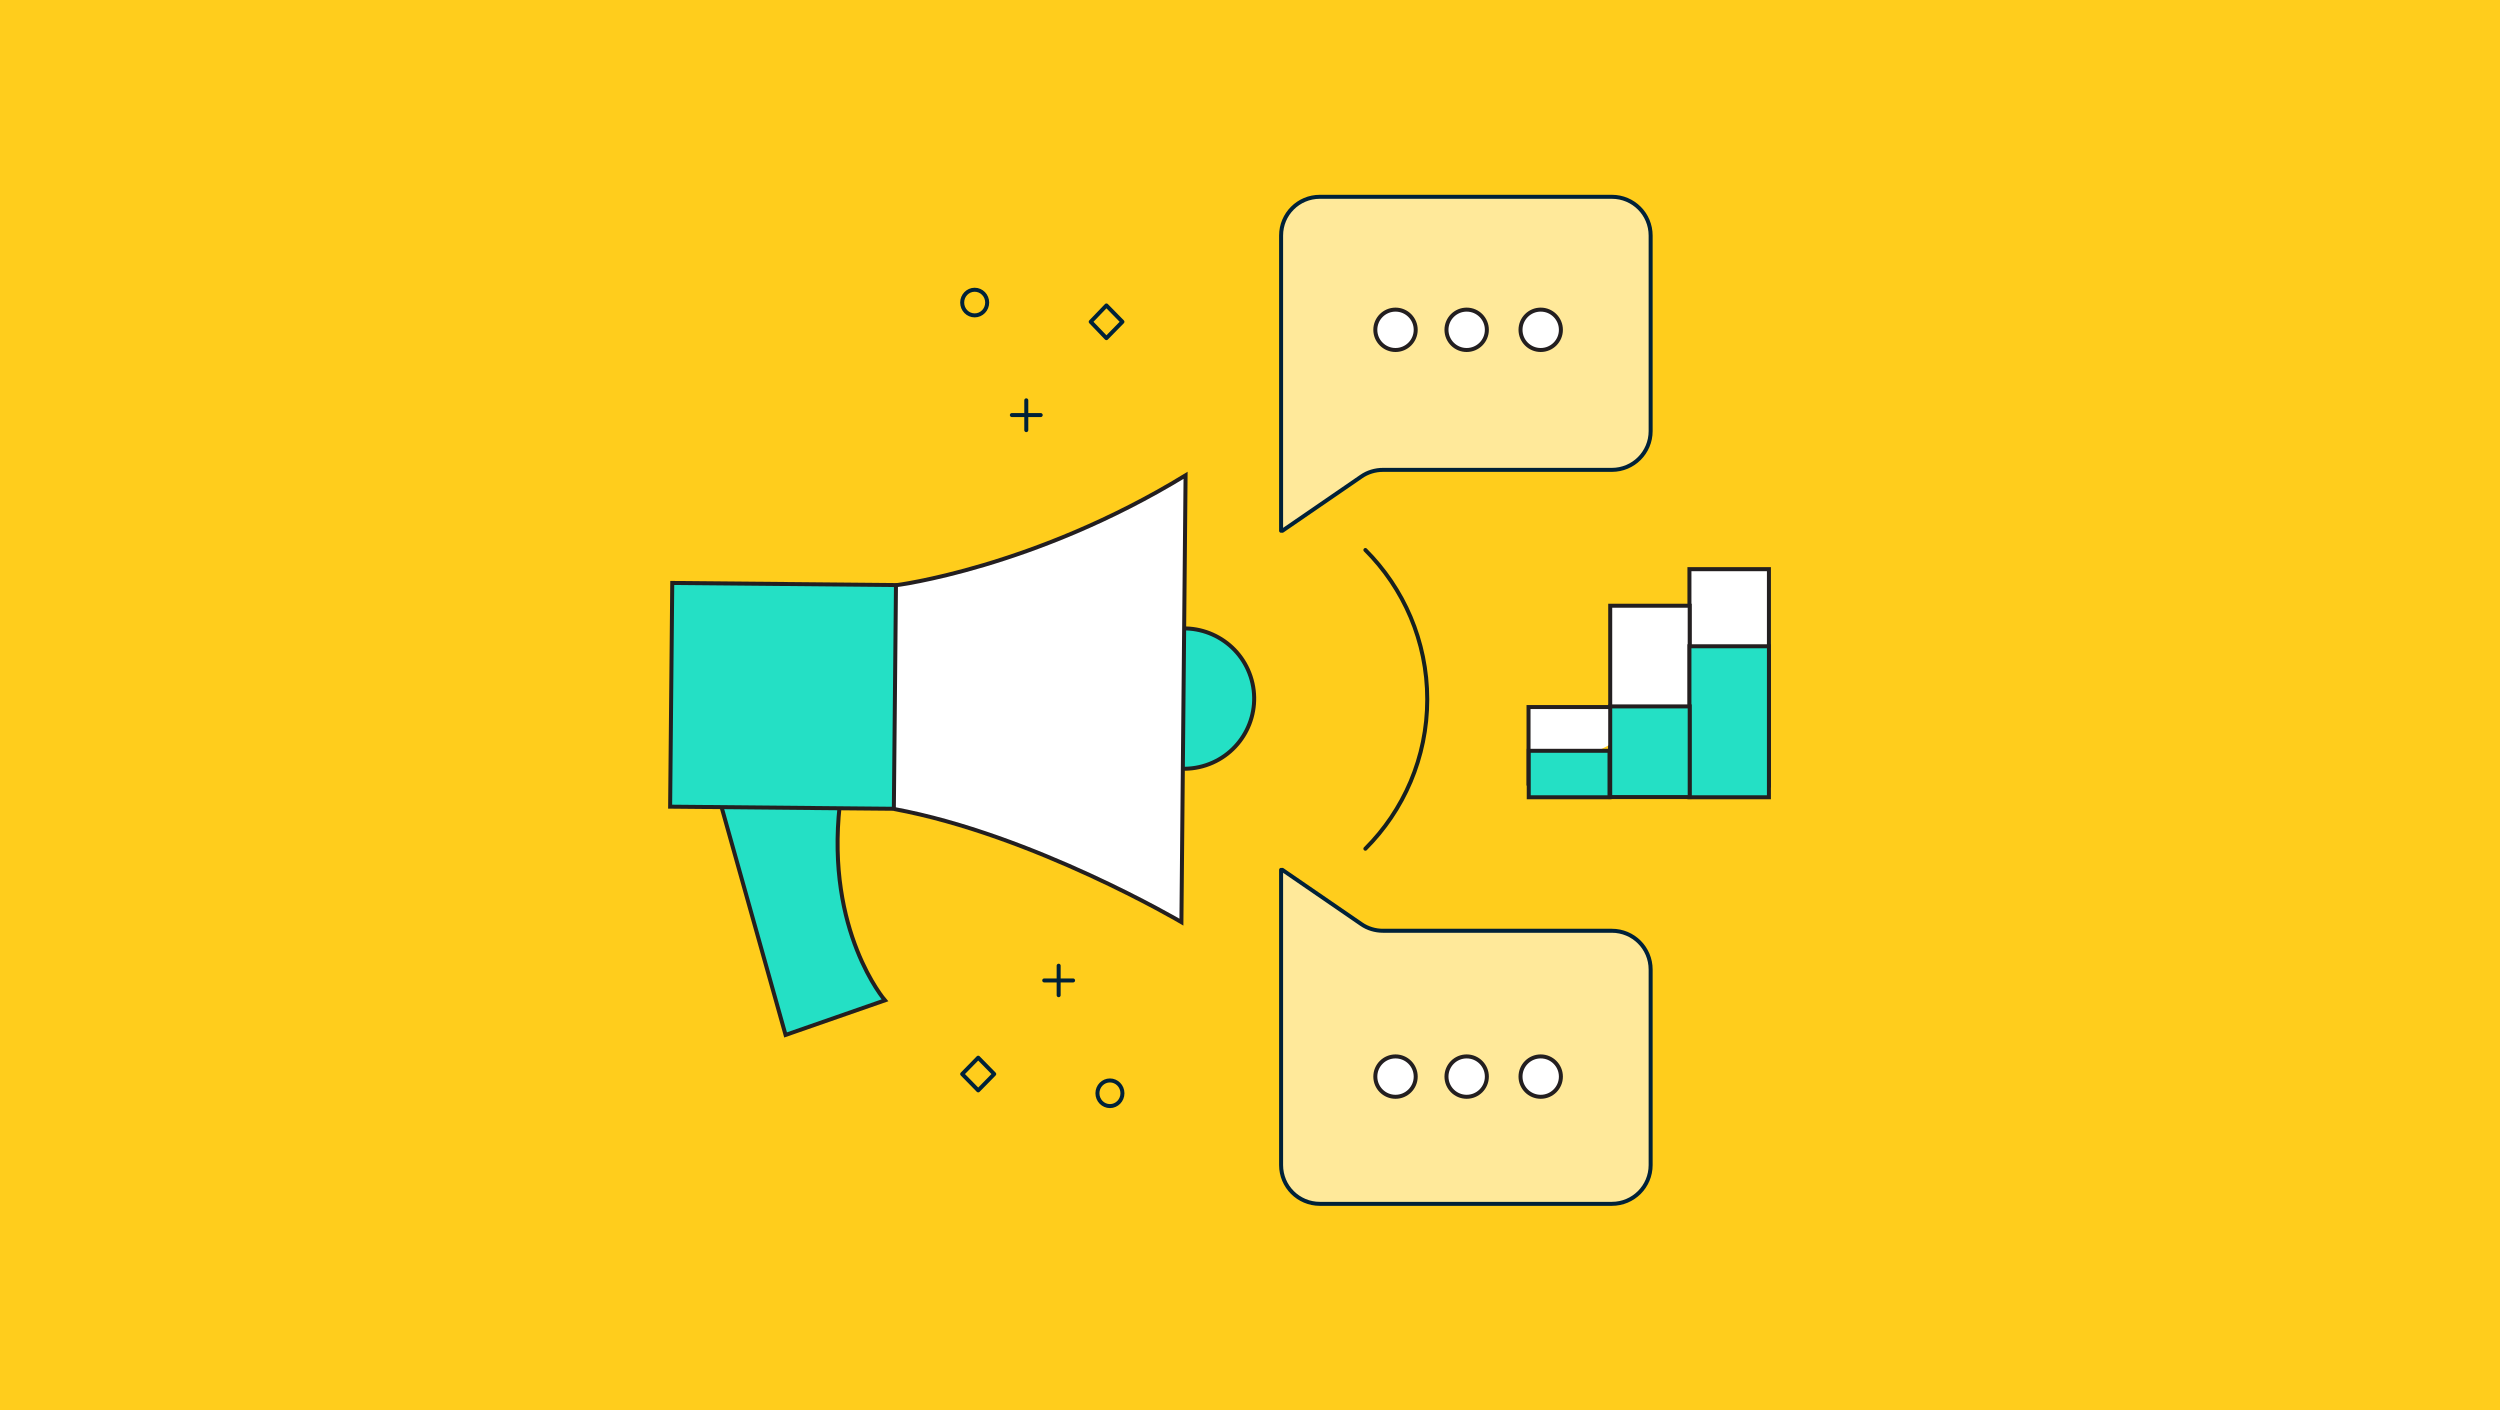 <?xml version="1.0" encoding="utf-8"?>
<!-- Generator: Adobe Illustrator 25.0.1, SVG Export Plug-In . SVG Version: 6.00 Build 0)  -->
<svg version="1.1" id="Layer_1" xmlns="http://www.w3.org/2000/svg" xmlns:xlink="http://www.w3.org/1999/xlink" x="0px" y="0px"
	 width="780px" height="440px" viewBox="0 0 780 440" style="enable-background:new 0 0 780 440;" xml:space="preserve">
<style type="text/css">
	.st0{fill:#FFCD1C;}
	.st1{fill:none;stroke:#002138;stroke-width:1.25;stroke-linecap:round;stroke-linejoin:round;stroke-miterlimit:10;}
	.st2{fill:#24E0C5;stroke:#231F20;stroke-width:1.25;stroke-miterlimit:10;}
	.st3{fill:#FFFFFF;stroke:#231F20;stroke-width:1.25;stroke-miterlimit:10;}
	.st4{fill:#FFE99A;stroke:#002138;stroke-width:1.25;stroke-linecap:round;stroke-linejoin:round;stroke-miterlimit:10;}
	.st5{fill:none;stroke:#162020;stroke-width:1.25;stroke-linecap:round;stroke-linejoin:round;stroke-miterlimit:10;}
</style>
<rect x="-4.4" y="-7" class="st0" width="789.1" height="455.9"/>
<g>
	<ellipse class="st1" cx="304.1" cy="94.4" rx="3.9" ry="4"/>
	<g>
		<line class="st1" x1="315.7" y1="129.5" x2="324.7" y2="129.5"/>
		<line class="st1" x1="320.2" y1="134.2" x2="320.2" y2="124.9"/>
	</g>
	<polygon class="st1" points="345.2,105.5 340.3,100.4 345.2,95.3 350.2,100.4 	"/>
</g>
<g>
	<path class="st2" d="M224,247.8l21.1,75.1l31-10.8c0,0-18.5-21.4-14.1-60.9"/>
	
		<ellipse transform="matrix(0.949 -0.314 0.314 0.949 -49.763 127.228)" class="st2" cx="369.6" cy="217.9" rx="21.9" ry="21.9"/>
	<path class="st3" d="M279.5,182.6c0,0,43.1-5.4,90.4-34.3l-1.3,139.4c0,0-46.3-27.3-89.7-35.3"/>
	
		<rect x="209.4" y="182.2" transform="matrix(1 9.458029e-03 -9.458029e-03 1 2.065 -2.301)" class="st2" width="69.8" height="69.8"/>
</g>
<g>
	<g>
		<path class="st4" d="M400.1,271.4l24.6,16.9c2,1.4,4.4,2.1,6.8,2.1l71.4,0c6.7,0,12.1,5.4,12.1,12.1v61c0,6.7-5.4,12.1-12.1,12.1
			l-91.1,0c-6.7,0-12.1-5.4-12.1-12.1l0-92.1"/>
	</g>
</g>
<g>
	<g>
		<path class="st4" d="M400.1,165.6l24.6-16.9c2-1.4,4.4-2.1,6.8-2.1l71.4,0c6.7,0,12.1-5.4,12.1-12.1v-61c0-6.7-5.4-12.1-12.1-12.1
			l-91.1,0c-6.7,0-12.1,5.4-12.1,12.1l0,92.1"/>
	</g>
</g>
<path class="st5" d="M426,171.6c11.9,11.9,19.3,28.4,19.3,46.6s-7.4,34.7-19.3,46.6"/>
<g>
	<g>
		
			<rect x="527.2" y="177.7" transform="matrix(-1 -4.493218e-11 4.493218e-11 -1 1079.104 422.781)" class="st3" width="24.8" height="67.5"/>
	</g>
	<g>
		
			<rect x="502.4" y="189.1" transform="matrix(-1 -4.485890e-11 4.485890e-11 -1 1029.587 434.188)" class="st3" width="24.8" height="56.1"/>
	</g>
	<g>
		<polyline class="st3" points="525.7,220.6 476.9,220.6 476.9,245.1 		"/>
	</g>
	<g>
		
			<rect x="527.2" y="201.6" transform="matrix(-1 -4.478563e-11 4.478563e-11 -1 1079.104 450.34)" class="st2" width="24.8" height="47.1"/>
	</g>
	<g>
		
			<rect x="502.4" y="220.4" transform="matrix(-1 -4.493218e-11 4.493218e-11 -1 1029.587 469.089)" class="st2" width="24.8" height="28.3"/>
	</g>
	<g>
		
			<rect x="476.9" y="234.2" transform="matrix(-1 -4.498725e-11 4.498725e-11 -1 979.069 482.942)" class="st2" width="25.2" height="14.5"/>
	</g>
</g>
<g>
	<circle class="st3" cx="435.4" cy="102.9" r="6.3"/>
	<circle class="st3" cx="457.6" cy="102.9" r="6.3"/>
	<circle class="st3" cx="480.7" cy="102.9" r="6.3"/>
</g>
<g>
	<circle class="st3" cx="435.4" cy="335.9" r="6.3"/>
	<circle class="st3" cx="457.6" cy="335.9" r="6.3"/>
	<circle class="st3" cx="480.7" cy="335.9" r="6.3"/>
</g>
<g>
	<ellipse class="st1" cx="346.3" cy="341.1" rx="3.9" ry="4"/>
	<g>
		<line class="st1" x1="334.8" y1="305.9" x2="325.8" y2="305.9"/>
		<line class="st1" x1="330.3" y1="301.3" x2="330.3" y2="310.5"/>
	</g>
	<polygon class="st1" points="305.2,330 310.2,335.1 305.2,340.2 300.2,335.1 	"/>
</g>
</svg>
